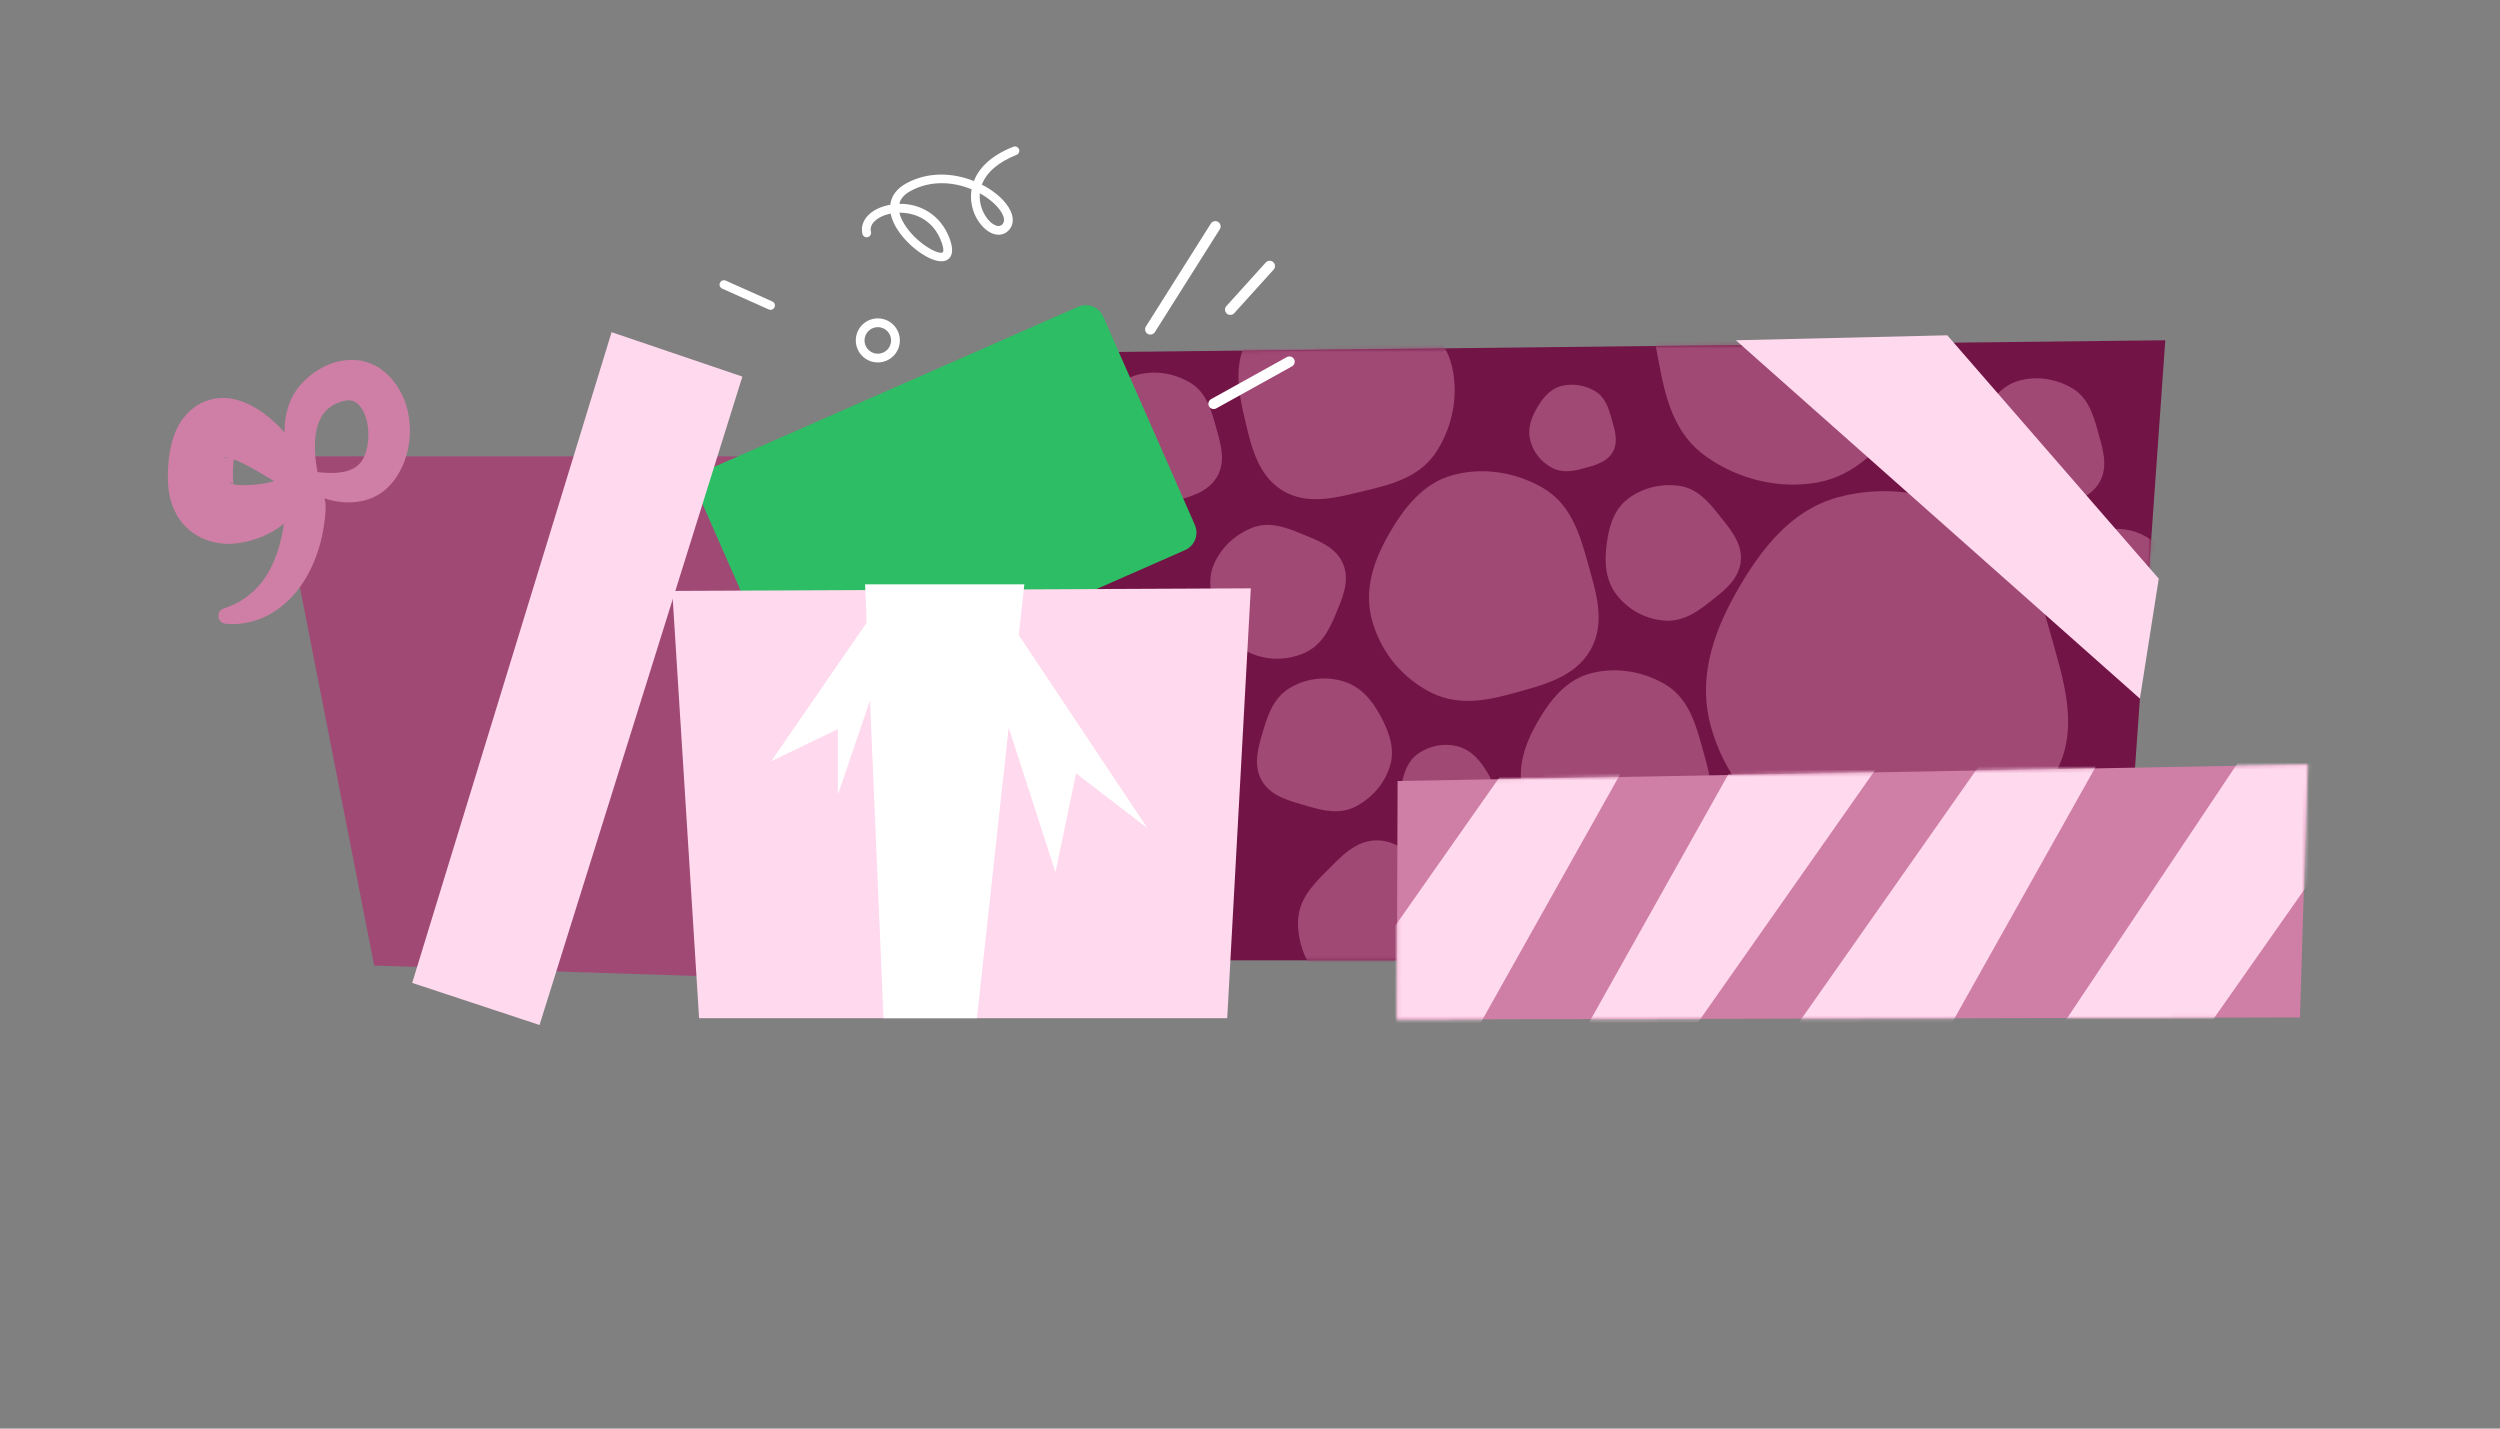 <svg width="700" height="400" viewBox="0 0 700 400" fill="none" xmlns="http://www.w3.org/2000/svg">
<rect x="0" y="0" width="700" height="400" fill="#808080" stroke="none"/>
<path d="M306.548 268.9L292.883 98.768L606.282 95.275L593.988 268.9H306.548Z" fill="#721445"/>
<mask id="mask0_536_1986" style="mask-type:luminance" maskUnits="userSpaceOnUse" x="292" y="95" width="315" height="174">
<path d="M306.549 268.9L292.884 98.768L606.283 95.275L593.989 268.9H306.549Z" fill="white"/>
</mask>
<g mask="url(#mask0_536_1986)">
<path d="M332.9 106.932C337.485 109.524 338.985 114.206 340.292 118.91C341.594 123.613 343.431 128.804 340.838 133.389C338.246 137.974 332.878 139.185 328.175 140.492C323.472 141.794 318.768 142.603 314.183 140.01C309.598 137.417 306.566 133.33 305.259 128.627C303.951 123.923 305.291 119.333 307.883 114.753C310.476 110.167 313.615 106.278 318.318 104.976C323.022 103.675 328.309 104.344 332.889 106.937L332.9 106.932Z" fill="#A04975"/>
<path d="M379.829 225.703C375.196 228.21 370.434 226.999 365.752 225.607C361.075 224.214 355.697 223.014 353.195 218.38C350.694 213.747 352.51 208.561 353.903 203.88C355.295 199.203 357.111 194.789 361.74 192.282C366.368 189.775 371.446 189.373 376.123 190.766C380.799 192.159 383.981 195.732 386.488 200.36C388.995 204.994 390.623 209.718 389.231 214.395C387.838 219.071 384.463 223.196 379.829 225.703Z" fill="#A04975"/>
<path d="M431.712 136.431C439.592 140.888 442.179 148.944 444.423 157.033C446.668 165.122 449.823 174.052 445.366 181.932C440.909 189.811 431.68 191.901 423.591 194.145C415.502 196.39 407.413 197.772 399.533 193.315C391.654 188.858 386.431 181.83 384.186 173.741C381.942 165.652 384.245 157.762 388.702 149.876C393.159 141.997 398.564 135.306 406.647 133.062C414.736 130.817 423.827 131.974 431.706 136.436L431.712 136.431Z" fill="#A04975"/>
<path d="M412.471 233.855C409.279 235.95 405.764 235.36 402.304 234.643C398.844 233.925 394.885 233.384 392.796 230.191C390.701 226.998 391.703 223.142 392.421 219.676C393.139 216.215 394.183 212.915 397.376 210.821C400.568 208.726 404.206 208.127 407.671 208.85C411.137 209.573 413.65 211.957 415.739 215.144C417.828 218.331 419.296 221.647 418.578 225.113C417.86 228.573 415.669 231.761 412.482 233.85L412.471 233.855Z" fill="#A04975"/>
<path d="M469.841 135.982C475.069 136.598 478.272 140.332 481.294 144.162C484.315 147.992 488.022 152.068 487.406 157.297C486.79 162.525 482.311 165.723 478.481 168.744C474.651 171.765 470.623 174.331 465.395 173.715C460.166 173.099 455.785 170.507 452.758 166.676C449.731 162.846 449.19 158.095 449.806 152.867C450.422 147.638 451.81 142.833 455.64 139.812C459.47 136.791 464.607 135.361 469.835 135.977L469.841 135.982Z" fill="#A04975"/>
<path d="M579.944 108.529C584.529 111.122 586.029 115.804 587.336 120.507C588.638 125.21 590.475 130.401 587.882 134.987C585.29 139.572 579.922 140.783 575.219 142.09C570.516 143.391 565.812 144.2 561.227 141.608C556.641 139.015 553.61 134.928 552.302 130.224C550.995 125.521 552.335 120.93 554.927 116.35C557.52 111.77 560.659 107.876 565.362 106.574C570.066 105.272 575.353 105.942 579.933 108.535L579.944 108.529Z" fill="#A04975"/>
<path d="M553.994 144.596C566.422 151.63 570.504 164.331 574.04 177.085C577.575 189.84 582.557 203.923 575.523 216.35C568.49 228.778 553.941 232.073 541.186 235.608C528.432 239.144 515.672 241.329 503.244 234.296C490.816 227.262 482.583 216.179 479.048 203.424C475.512 190.67 479.139 178.221 486.172 165.793C493.206 153.365 501.723 142.812 514.477 139.277C527.232 135.741 541.567 137.563 554 144.596H553.994Z" fill="#A04975"/>
<path d="M465.865 191.399C472.384 195.09 474.522 201.748 476.38 208.439C478.234 215.129 480.848 222.516 477.157 229.03C473.466 235.549 465.838 237.274 459.148 239.128C452.457 240.981 445.766 242.128 439.247 238.442C432.728 234.751 428.41 228.939 426.557 222.254C424.703 215.569 426.605 209.033 430.296 202.514C433.987 195.995 438.454 190.461 445.14 188.608C451.83 186.754 459.351 187.708 465.87 191.399H465.865Z" fill="#A04975"/>
<path d="M363.444 258.31C363.444 252.23 367.296 248.057 371.276 244.077C375.261 240.091 379.434 235.297 385.509 235.297C391.589 235.297 395.858 239.995 399.838 243.98C403.824 247.966 407.306 252.23 407.306 258.31C407.306 264.39 404.927 269.763 400.942 273.743C396.956 277.723 391.584 278.992 385.509 278.992C379.429 278.992 373.735 278.049 369.755 274.064C365.769 270.079 363.444 264.39 363.444 258.31Z" fill="#A04975"/>
<path d="M402.458 126.062C397.969 133.336 390.282 135.49 382.573 137.316C374.865 139.143 366.332 141.8 359.057 137.316C351.782 132.827 350.143 124.053 348.317 116.344C346.49 108.636 345.472 100.954 349.961 93.68C354.45 86.405 361.264 81.734 368.972 79.907C376.681 78.081 384.046 80.534 391.321 85.023C398.596 89.512 404.713 94.842 406.54 102.551C408.366 110.259 406.952 118.792 402.463 126.067L402.458 126.062Z" fill="#A04975"/>
<path d="M350.336 147.874C355.2 145.86 359.818 147.558 364.328 149.422C368.838 151.292 374.061 153.038 376.075 157.902C378.09 162.766 375.743 167.743 373.879 172.253C372.01 176.763 369.749 180.969 364.885 182.983C360.021 184.997 354.932 184.874 350.422 183.009C345.911 181.145 343.12 177.262 341.106 172.398C339.092 167.534 337.956 162.664 339.826 158.154C341.696 153.643 345.477 149.894 350.341 147.88L350.336 147.874Z" fill="#A04975"/>
<path d="M440.337 244.211C444.923 246.804 446.422 251.486 447.729 256.189C449.031 260.892 450.869 266.083 448.276 270.668C445.683 275.254 440.316 276.464 435.612 277.771C430.909 279.073 426.206 279.882 421.62 277.289C417.035 274.697 414.003 270.609 412.696 265.906C411.389 261.203 412.728 256.612 415.321 252.032C417.914 247.452 421.053 243.557 425.756 242.256C430.459 240.954 435.746 241.624 440.326 244.216L440.337 244.211Z" fill="#A04975"/>
<path d="M502.239 239.373C509.402 243.428 511.753 250.746 513.794 258.101C515.835 265.45 518.701 273.571 514.651 280.733C510.596 287.895 502.213 289.797 494.858 291.832C487.508 293.873 480.153 295.132 472.986 291.077C465.819 287.022 461.078 280.637 459.037 273.282C456.996 265.932 459.09 258.754 463.146 251.592C467.201 244.43 472.107 238.345 479.462 236.309C486.817 234.274 495.077 235.323 502.239 239.373Z" fill="#A04975"/>
<path d="M446.43 109.402C449.403 111.084 450.372 114.116 451.219 117.164C452.065 120.212 453.254 123.576 451.572 126.549C449.89 129.522 446.413 130.304 443.365 131.151C440.317 131.997 437.269 132.517 434.296 130.84C431.323 129.158 429.357 126.512 428.511 123.464C427.665 120.416 428.533 117.443 430.215 114.47C431.897 111.497 433.932 108.979 436.98 108.133C440.028 107.286 443.457 107.725 446.424 109.402H446.43Z" fill="#A04975"/>
<path d="M477.961 128.016C468.581 121.54 466.246 111.153 464.339 100.761C462.437 90.369 459.48 78.82 465.956 69.44C472.433 60.06 484.234 58.48 494.626 56.578C505.018 54.676 515.319 53.846 524.699 60.322C534.079 66.799 539.837 76.2 541.739 86.592C543.641 96.984 539.869 106.621 533.393 116.006C526.917 125.386 519.39 133.17 508.998 135.071C498.606 136.973 487.335 134.503 477.956 128.027L477.961 128.016Z" fill="#A04975"/>
<path d="M592.791 231.622C599.272 235.286 601.399 241.912 603.242 248.56C605.085 255.207 607.683 262.552 604.013 269.033C600.349 275.515 592.758 277.229 586.111 279.072C579.463 280.915 572.81 282.056 566.328 278.386C559.846 274.717 555.556 268.942 553.713 262.295C551.87 255.647 553.761 249.154 557.43 242.673C561.094 236.191 565.535 230.689 572.188 228.847C578.836 227.004 586.314 227.952 592.791 231.622Z" fill="#A04975"/>
<path d="M600.81 150.209C604.522 152.309 605.743 156.107 606.798 159.916C607.854 163.724 609.343 167.935 607.243 171.652C605.143 175.365 600.794 176.35 596.979 177.406C593.165 178.461 589.357 179.114 585.639 177.015C581.921 174.915 579.463 171.599 578.407 167.79C577.352 163.976 578.434 160.258 580.539 156.541C582.639 152.829 585.189 149.673 588.998 148.618C592.812 147.563 597.092 148.104 600.81 150.209Z" fill="#A04975"/>
<path d="M538.981 245.315C541.558 246.772 542.404 249.407 543.138 252.053C543.872 254.7 544.906 257.619 543.443 260.201C541.986 262.778 538.965 263.463 536.319 264.197C533.673 264.931 531.026 265.386 528.444 263.924C525.862 262.462 524.159 260.164 523.425 257.517C522.691 254.871 523.446 252.289 524.903 249.707C526.361 247.125 528.128 244.94 530.775 244.206C533.421 243.472 536.394 243.852 538.976 245.309L538.981 245.315Z" fill="#A04975"/>
</g>
<path d="M76.768 127.77L104.773 270.362L195.747 273.308L225.676 127.77H76.768Z" fill="#A04975"/>
<path d="M301.847 85.909L198.305 131.447C195.597 132.638 194.367 135.799 195.558 138.507L221.206 196.825C222.397 199.533 225.558 200.762 228.266 199.571L331.809 154.033C334.517 152.842 335.747 149.681 334.556 146.973L308.908 88.656C307.717 85.948 304.556 84.718 301.847 85.909Z" fill="#2DBD64"/>
<path d="M322.249 93.683C321.933 93.715 321.606 93.646 321.317 93.458C320.626 93.019 320.417 92.103 320.856 91.412L339.037 62.603C339.476 61.912 340.392 61.703 341.083 62.142C341.774 62.581 341.983 63.498 341.544 64.189L323.363 92.997C323.106 93.399 322.688 93.64 322.249 93.683Z" fill="white"/>
<path d="M344.629 88.171C344.227 88.209 343.815 88.086 343.493 87.796C342.883 87.245 342.84 86.307 343.386 85.702L354.41 73.499C354.962 72.894 355.9 72.846 356.505 73.392C357.116 73.944 357.158 74.881 356.612 75.487L345.588 87.689C345.331 87.973 344.982 88.139 344.629 88.171Z" fill="white"/>
<path d="M339.963 114.532C339.395 114.586 338.817 114.307 338.522 113.777C338.126 113.059 338.383 112.159 339.101 111.757L360.313 99.983C361.031 99.587 361.931 99.844 362.333 100.562C362.729 101.279 362.472 102.179 361.754 102.581L340.542 114.355C340.359 114.457 340.161 114.516 339.963 114.537V114.532Z" fill="white"/>
<path d="M215.715 86.753C215.56 86.753 215.404 86.715 215.254 86.646L202.2 80.807C201.584 80.528 201.305 79.805 201.584 79.189C201.857 78.573 202.585 78.294 203.202 78.573L216.256 84.412C216.872 84.691 217.151 85.414 216.872 86.03C216.663 86.496 216.197 86.769 215.715 86.753Z" fill="white"/>
<path d="M178.858 124.748C178.553 124.582 178.323 124.287 178.242 123.923C178.103 123.264 178.526 122.611 179.185 122.471L195.791 118.968C196.45 118.829 197.104 119.252 197.243 119.911C197.382 120.57 196.959 121.223 196.3 121.362L179.694 124.866C179.399 124.93 179.105 124.876 178.858 124.743V124.748Z" fill="white"/>
<path d="M263.469 73.167C259.543 73.039 252.884 67.891 250.335 62.582C249.874 61.629 249.558 60.697 249.386 59.802C249.027 59.872 248.679 59.957 248.353 60.054C245.931 60.766 243.301 62.475 243.864 64.939C244.014 65.598 243.601 66.257 242.942 66.407C242.283 66.557 241.63 66.144 241.474 65.486C240.708 62.143 243.194 59.014 247.656 57.702C248.186 57.547 248.728 57.418 249.274 57.322C249.563 54.874 251.085 52.801 253.774 51.333C260.052 47.91 267.048 48.44 272.688 50.69C273.931 47.481 276.926 43.78 283.734 41.085C284.361 40.839 285.073 41.144 285.32 41.771C285.566 42.398 285.261 43.11 284.634 43.357C279.551 45.371 276.213 48.263 274.922 51.697C277.788 53.165 280.161 55.061 281.688 57.006C283.879 59.802 284.179 62.582 282.486 64.436C281.318 65.716 279.652 66.064 277.917 65.394C274.965 64.259 271.896 60.086 271.874 55.077C271.874 54.472 271.917 53.77 272.046 53.01C266.989 50.92 260.636 50.374 254.952 53.476C253.211 54.424 252.161 55.629 251.813 57.07C257.513 56.979 263.432 59.995 265.95 66.959C267.46 71.137 265.928 72.498 264.884 72.937C264.471 73.108 264 73.183 263.475 73.162L263.469 73.167ZM251.829 59.556C251.968 60.177 252.204 60.836 252.536 61.522C255.199 67.055 262.2 71.41 263.925 70.687C264.177 70.58 264.327 69.701 263.635 67.8C261.364 61.516 256.163 59.523 251.829 59.561V59.556ZM274.36 54.129C274.328 54.44 274.317 54.756 274.317 55.072C274.333 58.859 276.647 62.293 278.795 63.118C279.968 63.568 280.499 62.984 280.675 62.791C281.859 61.495 280.429 59.373 279.759 58.522C278.511 56.931 276.631 55.383 274.36 54.129Z" fill="white"/>
<path d="M245.592 101.483C242.19 101.376 239.517 98.521 239.624 95.119C239.731 91.718 242.587 89.044 245.988 89.151C249.39 89.259 252.063 92.114 251.956 95.515C251.848 98.917 248.993 101.59 245.592 101.483ZM245.908 91.6C243.856 91.535 242.137 93.148 242.067 95.199C241.997 97.251 243.615 98.971 245.667 99.04C247.718 99.105 249.438 97.492 249.507 95.44C249.577 93.389 247.959 91.669 245.908 91.6Z" fill="white"/>
<path d="M188.221 165.459L195.747 285.093H343.621L350.226 164.736L188.221 165.459Z" fill="#FFD9ED"/>
<path d="M115.414 275.21L151.069 287.001L207.867 105.448L171.248 93.01L115.414 275.21Z" fill="#FFD9ED"/>
<path d="M242.222 163.605H286.812L273.543 285.092H247.38L242.222 163.605Z" fill="white"/>
<path d="M253.26 167.768H247.201L215.923 213.161L234.591 204.162V222.594L253.26 167.768Z" fill="white"/>
<path d="M486.043 95.276L599.178 195.614L604.45 162.027L545.246 93.883L486.043 95.276Z" fill="#FFD9ED"/>
<path d="M277.427 166.086L272.392 172.643L295.528 244.236L301.302 216.542L321.256 231.867L277.427 166.086Z" fill="white"/>
<path d="M89.336 140.894C87.997 141.462 86.218 141.007 85.195 139.936C85.018 139.823 83.877 139.164 83.674 139.036C82.169 138.13 78.215 135.666 76.678 134.702C73.646 132.843 70.678 131.027 67.893 129.683C66.114 128.879 64.534 128.081 62.986 128.102C62.788 128.145 62.831 128.268 63.297 128.29C64.014 128.311 65.064 127.808 65.536 127.31C65.632 127.24 65.68 127.186 65.691 127.229C65.236 129.458 65.145 132.211 65.236 134.606C65.225 134.857 65.375 135.505 65.321 135.575C65.284 135.575 65.155 135.398 64.941 135.259C64.738 135.109 64.491 135.039 64.416 135.088C64.239 135.184 64.866 135.559 65.889 135.704C66.912 135.864 68.262 135.886 69.693 135.795C72.242 135.693 74.744 135.361 77.224 134.606C79.067 134.102 80.974 133.395 82.795 132.741C83.192 132.554 85.865 131.997 86.336 131.868C91.441 132.559 99.466 133.625 101.914 127.931C103.965 123.635 103.51 116.21 100.248 113.162C98.694 111.791 97.382 111.893 95.212 112.568C87.124 115.219 87.595 125.129 88.929 132.372C89.224 133.963 89.582 135.575 90.011 137.139C90.032 137.252 90.134 137.589 90.166 137.707C90.707 138.714 90.327 140.278 89.336 140.894ZM86.62 136.807C86.025 137.123 85.463 138.055 85.495 138.805C85.479 139.234 85.634 139.657 85.709 139.823L85.65 139.732C84.547 138.002 83.609 136.18 82.779 134.306C79.024 125.879 77.696 114.823 84.467 107.366C88.259 103.365 93.455 100.552 99.133 100.783C108.406 101.195 114.208 110.232 114.695 118.68C115.482 127.786 110.758 138.693 100.933 140.369C95.298 141.393 89.716 139.689 85.024 136.813C85.024 136.813 84.29 136.325 84.284 136.325L87.209 135.645C84.279 144.633 76.035 150.842 66.666 152.09C59.499 153.161 51.983 149.862 48.871 142.973C47.473 139.914 47.049 137.161 47.001 134C46.98 130.625 47.237 126.94 48.249 123.437C50.515 115.021 57.854 109.562 66.532 112.005C76.581 114.994 84.242 125.767 88.634 134.552C88.897 135.098 89.159 135.655 89.4 136.218C88.575 135.602 87.113 135.763 86.615 136.807H86.62Z" fill="#CF7EA5"/>
<path d="M87.638 135.306C90.011 136.972 91.067 139.104 91.195 141.697C91.158 143.926 90.89 146.154 90.515 148.356C88.94 157.318 84.526 166.472 76.448 171.465C72.5 173.934 67.679 175.134 63.115 174.652C60.763 174.4 60.415 171.127 62.628 170.372C69.629 168.128 74.246 163.242 76.887 156.659C78.853 151.913 79.743 146.486 79.989 141.285C80.176 139.533 81.167 137.749 82.48 136.421C83.841 134.867 85.796 134.09 87.628 135.312L87.638 135.306Z" fill="#CF7EA5"/>
<path d="M391.325 218.68L391.1 285.468L643.989 284.884L646.142 214.057L391.325 218.68Z" fill="#CF7EA5"/>
<mask id="mask1_536_1986" style="mask-type:luminance" maskUnits="userSpaceOnUse" x="391" y="214" width="256" height="72">
<path d="M391.33 218.68L391.104 285.468L643.993 284.884L646.147 214.057L391.33 218.68Z" fill="white"/>
</mask>
<g mask="url(#mask1_536_1986)">
<path d="M440.06 188.848L370.539 287.868L411.294 292.255L468.552 190.214L440.06 188.848Z" fill="#FFD9ED"/>
<path d="M469.345 294.944L538.871 195.924L498.111 191.531L440.853 293.578L469.345 294.944Z" fill="#FFD9ED"/>
<path d="M571.756 189.346L502.235 288.371L542.99 292.759L600.249 190.712L571.756 189.346Z" fill="#FFD9ED"/>
<path d="M603.433 308.583L672.958 209.563L632.199 205.176L573.59 292.893L603.433 308.583Z" fill="#FFD9ED"/>
</g>
</svg>
